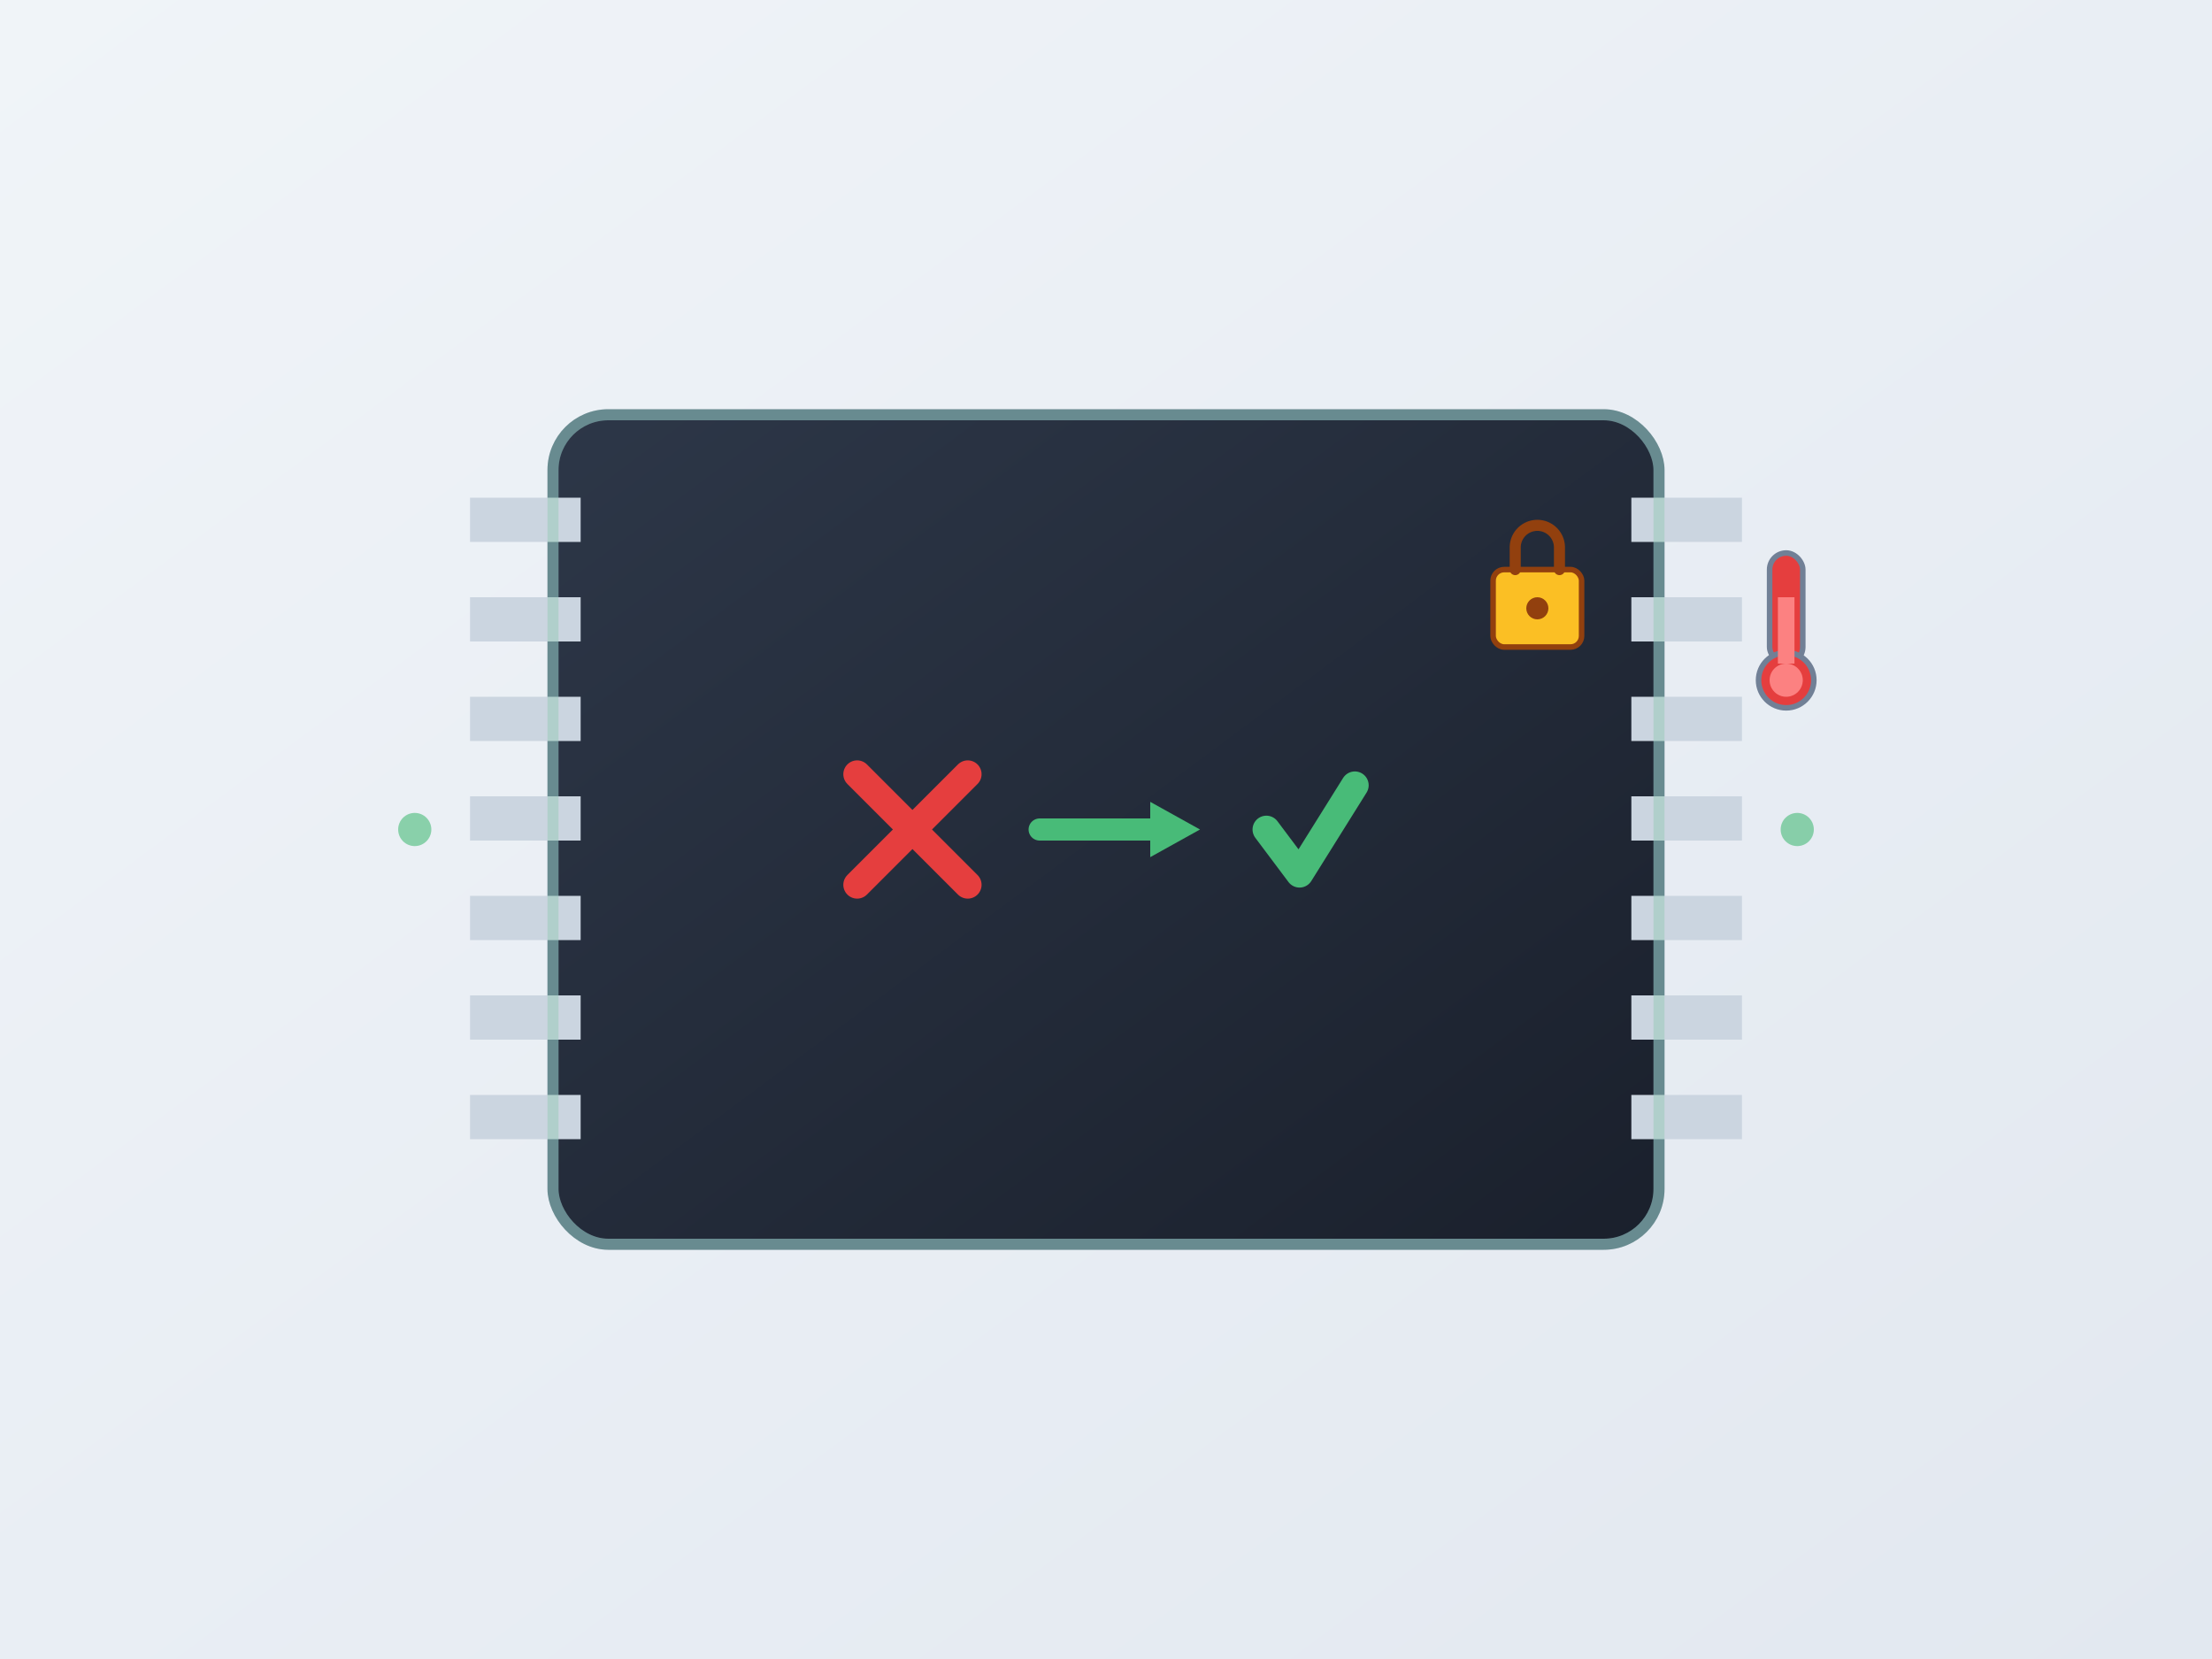<svg width="400" height="300" viewBox="0 0 400 300" xmlns="http://www.w3.org/2000/svg">
  <!-- Background gradient -->
  <defs>
    <linearGradient id="bgGradient" x1="0%" y1="0%" x2="100%" y2="100%">
      <stop offset="0%" style="stop-color:#f0f4f8;stop-opacity:1" />
      <stop offset="100%" style="stop-color:#e2e8f0;stop-opacity:1" />
    </linearGradient>
    
    <!-- Chip gradient -->
    <linearGradient id="chipGradient" x1="0%" y1="0%" x2="100%" y2="100%">
      <stop offset="0%" style="stop-color:#2d3748;stop-opacity:1" />
      <stop offset="100%" style="stop-color:#1a202c;stop-opacity:1" />
    </linearGradient>
  </defs>
  
  <!-- Background -->
  <rect width="400" height="300" fill="url(#bgGradient)"/>
  
  <!-- Main chip body -->
  <rect x="100" y="75" width="200" height="150" rx="10" fill="url(#chipGradient)" stroke="#718096" stroke-width="2"/>
  
  <!-- Chip pins on left side -->
  <g id="pins-left">
    <rect x="85" y="90" width="20" height="8" fill="#cbd5e0"/>
    <rect x="85" y="108" width="20" height="8" fill="#cbd5e0"/>
    <rect x="85" y="126" width="20" height="8" fill="#cbd5e0"/>
    <rect x="85" y="144" width="20" height="8" fill="#cbd5e0"/>
    <rect x="85" y="162" width="20" height="8" fill="#cbd5e0"/>
    <rect x="85" y="180" width="20" height="8" fill="#cbd5e0"/>
    <rect x="85" y="198" width="20" height="8" fill="#cbd5e0"/>
  </g>
  
  <!-- Chip pins on right side -->
  <g id="pins-right">
    <rect x="295" y="90" width="20" height="8" fill="#cbd5e0"/>
    <rect x="295" y="108" width="20" height="8" fill="#cbd5e0"/>
    <rect x="295" y="126" width="20" height="8" fill="#cbd5e0"/>
    <rect x="295" y="144" width="20" height="8" fill="#cbd5e0"/>
    <rect x="295" y="162" width="20" height="8" fill="#cbd5e0"/>
    <rect x="295" y="180" width="20" height="8" fill="#cbd5e0"/>
    <rect x="295" y="198" width="20" height="8" fill="#cbd5e0"/>
  </g>
  
  <!-- Central transformation indicator -->
  <g id="transformation" transform="translate(200, 150)">
    <!-- Red X on the left -->
    <g id="red-x" transform="translate(-35, 0)">
      <line x1="-10" y1="-10" x2="10" y2="10" stroke="#e53e3e" stroke-width="5" stroke-linecap="round"/>
      <line x1="-10" y1="10" x2="10" y2="-10" stroke="#e53e3e" stroke-width="5" stroke-linecap="round"/>
    </g>
    
    <!-- Arrow pointing right -->
    <g id="arrow">
      <line x1="-12" y1="0" x2="12" y2="0" stroke="#48bb78" stroke-width="4" stroke-linecap="round"/>
      <polygon points="17,0 8,5 8,-5" fill="#48bb78"/>
    </g>
    
    <!-- Green checkmark on the right -->
    <g id="green-check" transform="translate(35, 0)">
      <path d="M -6,0 L 0,8 L 10,-8" fill="none" stroke="#48bb78" stroke-width="5" stroke-linecap="round" stroke-linejoin="round"/>
    </g>
  </g>
  
  <!-- Padlock icon in top corner -->
  <g id="padlock" transform="translate(270, 95)">
    <!-- Lock body -->
    <rect x="0" y="8" width="16" height="14" rx="2" fill="#fbbf24" stroke="#92400e" stroke-width="1"/>
    <!-- Lock shackle -->
    <path d="M 4,8 L 4,4 A 4,4 0 0,1 12,4 L 12,8" fill="none" stroke="#92400e" stroke-width="2" stroke-linecap="round"/>
    <!-- Keyhole -->
    <circle cx="8" cy="15" r="2" fill="#92400e"/>
  </g>
  
  <!-- Temperature indicator (simplified, no text) -->
  <g id="temperature" transform="translate(320, 100)">
    <!-- Simple thermometer icon -->
    <rect x="0" y="0" width="6" height="20" rx="3" fill="#e53e3e" stroke="#718096" stroke-width="1"/>
    <circle cx="3" cy="23" r="5" fill="#e53e3e" stroke="#718096" stroke-width="1"/>
    <!-- Mercury level -->
    <rect x="1.5" y="8" width="3" height="12" fill="#fc8181"/>
    <circle cx="3" cy="23" r="3" fill="#fc8181"/>
  </g>
  
  <!-- Data flow dots -->
  <g id="data-flow" opacity="0.6">
    <circle cx="75" cy="150" r="3" fill="#48bb78"/>
    <circle cx="325" cy="150" r="3" fill="#48bb78"/>
  </g>
  
  <!-- Subtle glow effect for active state -->
  <rect x="100" y="75" width="200" height="150" rx="10" fill="none" stroke="#48bb78" stroke-width="2" opacity="0.2"/>
</svg>